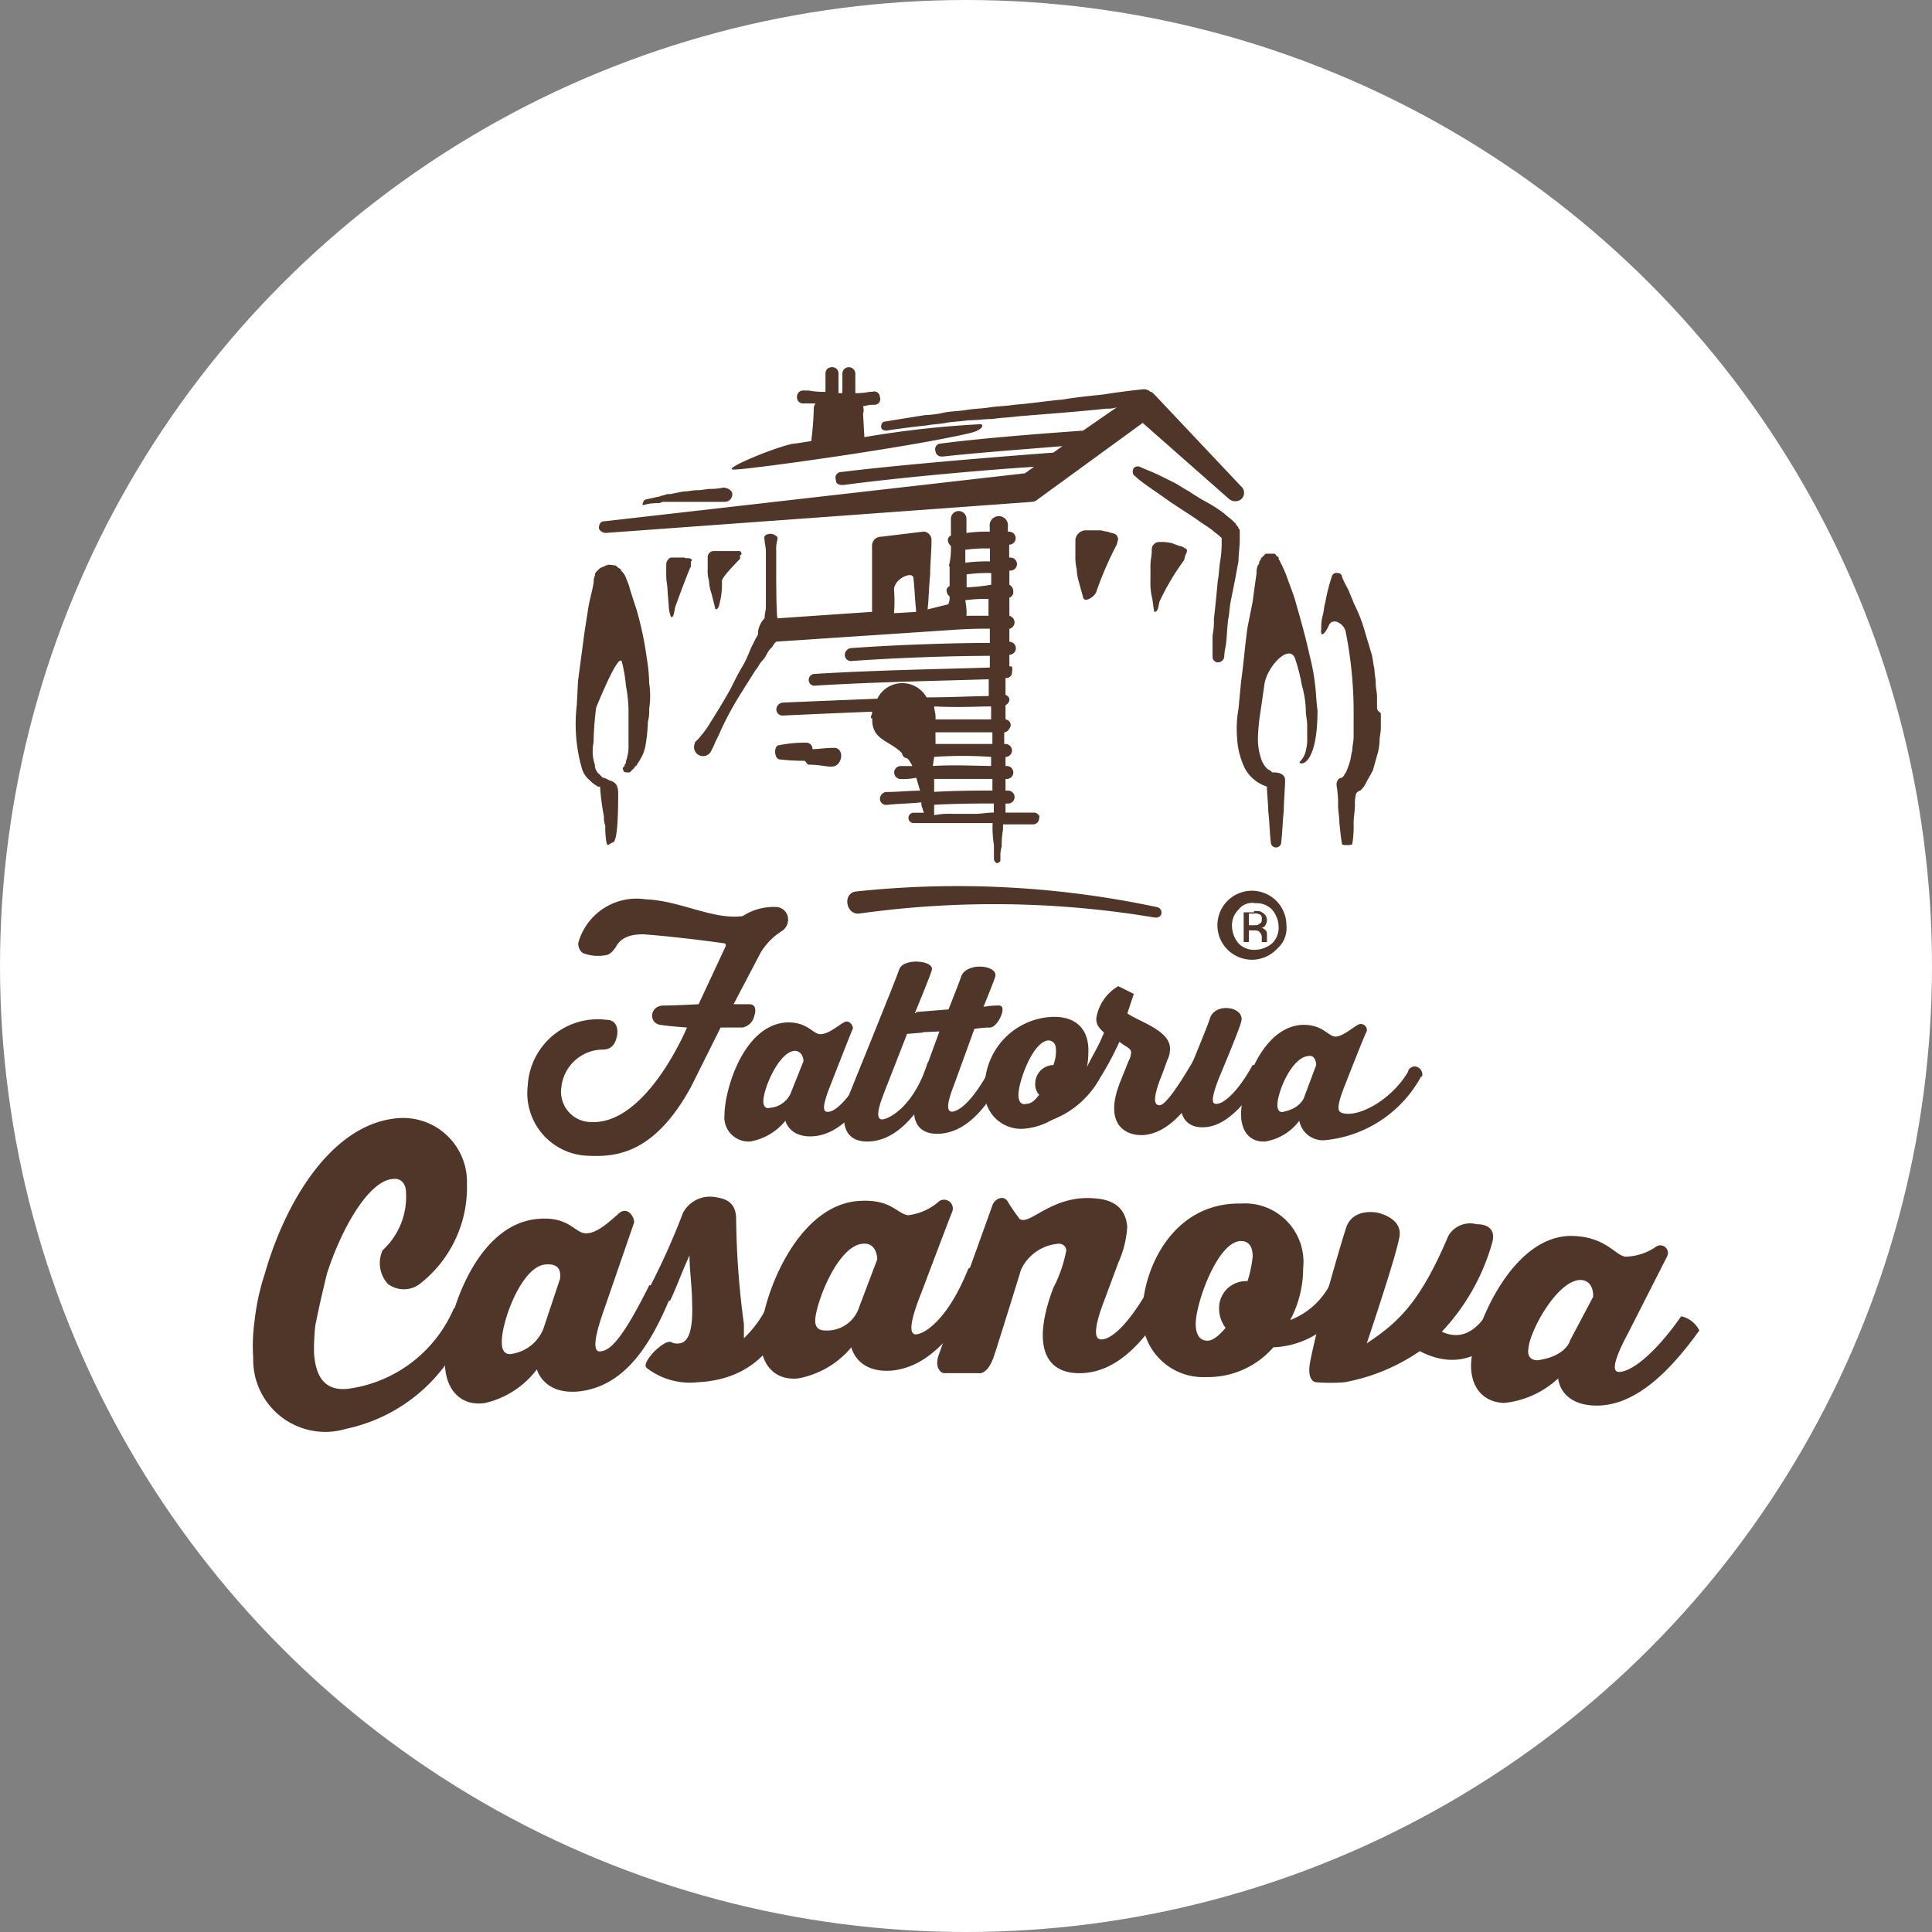 <svg xmlns="http://www.w3.org/2000/svg" width="68" height="68" viewBox="0 0 68 68"><rect x="0" y="0" width="68" height="68" fill="#808080" stroke="none"/><g id="Raggruppa_32785" data-name="Raggruppa 32785" transform="translate(-1196 -4596)"><circle id="Ellisse_123" data-name="Ellisse 123" cx="34" cy="34" r="34" transform="translate(1196 4596)" fill="#fff"></circle><g id="Raggruppa_7062" data-name="Raggruppa 7062" transform="translate(1205.035 4609.025)"><g id="Raggruppa_15" data-name="Raggruppa 15" transform="translate(-0.141 -0.1)"><g id="Raggruppa_4" data-name="Raggruppa 4" transform="translate(9.671 18.722)"><path id="Tracciato_23" data-name="Tracciato 23" d="M74.48,51.675c-.547.957-1.276,1.868-2.1,1.914-.684.046-1.139-.456-.638-1.777,0,0,.775-1.868.82-2.051.182-.592,1.276-.41,1.094.137-.046.228-.775,1.959-.775,1.959-.319.82-.228.911-.091.911.273,0,.775-.456,1.276-1.367A.413.413,0,0,1,74.48,51.675Z" transform="translate(-48.542 -45.562)" fill="#503629"></path><path id="Tracciato_24" data-name="Tracciato 24" d="M41.723,52.419c-.592,1.048-1.367,2.005-2.324,2.051-.82.046-.957-.547-.957-.547a2.049,2.049,0,0,1-1.23.729A.852.852,0,0,1,36.3,53.7c0-.82.638-3.1,2.142-3.235.775-.046.957.41,1.23.41s.592-.273.82-.41.365.182.319.228c-.046.091-.775,1.959-.775,1.959-.365.911-.228.957-.091.957.273,0,.775-.5,1.322-1.5A.5.5,0,0,1,41.723,52.419Zm-3.1.547.456-1.139s0-.365-.319-.365c-.547.046-1.094,1.322-1.094,1.777,0,.182.091.273.228.228A.865.865,0,0,0,38.624,52.966Z" transform="translate(-29.364 -46.123)" fill="#503629"></path><path id="Tracciato_25" data-name="Tracciato 25" d="M48.618,50.224c-.5.957-1.23,1.868-2.187,1.914-.729.046-1.185-.456-.684-1.732,0,0,1.686-4.147,1.732-4.329.137-.41,1.276-.319,1.139.046-.046.182-.592,1.5-.592,1.5l.547-.046-.273.729-.547.046-.82,2.1c-.319.82-.182.911-.046.911.319-.046,1.139-.547,1.595-2.005C48.573,49.176,48.573,50.088,48.618,50.224Z" transform="translate(-34.392 -43.609)" fill="#503629"></path><path id="Tracciato_26" data-name="Tracciato 26" d="M53.835,50.161c-.5.957-1.23,1.868-2.187,1.914-.729.046-1.185-.456-.684-1.732l.684-1.868L50.6,48.52l.228-.729,1.139-.091s.365-.911.456-1.185c.228-.5,1.322-.365,1.185.046-.091.273-.41,1.048-.41,1.048a3.081,3.081,0,0,1,.547-.046c.319,0-.046.775-.319.775a3.813,3.813,0,0,0-.547.046l-.729,2.005c-.319.82-.182.911-.046.911.319-.046.775-.5,1.276-1.413A.48.48,0,0,1,53.835,50.161Z" transform="translate(-37.148 -43.819)" fill="#503629"></path><g id="Raggruppa_3" data-name="Raggruppa 3" transform="translate(16.095 3.06)"><path id="Tracciato_27" data-name="Tracciato 27" d="M59.408,53.14a2.3,2.3,0,0,1-1.549.866A1.288,1.288,0,0,1,56.4,52.594a2.481,2.481,0,0,1,2.233-2.506c.957-.091,1.458.41,1.413,1.276a2.613,2.613,0,0,1-.273,1.139Zm-1.094-.319a.557.557,0,0,1-.137-.41.652.652,0,0,1,.638-.638,1.355,1.355,0,0,0,.091-.547c0-.228-.137-.319-.273-.319-.547.046-1.048,1.458-1.048,1.914,0,.228.091.365.273.319C58.041,53.14,58.177,53,58.314,52.821Z" transform="translate(-56.4 -48.994)" fill="#503629"></path><path id="Tracciato_28" data-name="Tracciato 28" d="M65.2,50.252q-.957,1.641-1.23,1.641c-.137,0-.319-.091.091-1.094l.182-.5a.832.832,0,0,0,.091-.41c0-.638-1.139-.957-1.5-1.23l.228-.684-.547-.273a1.593,1.593,0,0,0-.775,1.139c0,.228.091.319.273.5-.228.547-.319.638-.638,1.276A5.371,5.371,0,0,1,59,52.622a3.243,3.243,0,0,0,2.871-1.686,10.789,10.789,0,0,0,.684-1.276c.228.182.41.228.41.365a.653.653,0,0,1-.091.319l-.273.684c-.638,1.549.182,1.959.82,1.914.957-.091,1.686-1.094,2.324-2.278A.573.573,0,0,0,65.2,50.252Z" transform="translate(-57.815 -47.7)" fill="#503629"></path></g><path id="Tracciato_29" data-name="Tracciato 29" d="M28.335,44.682h.547c.273,0,.228.273.182.41a.533.533,0,0,1-.41.41h-.775l-1.048,2.1c-1.276,2.324-2.6,2.461-3.6,2.415a2.206,2.206,0,0,1-2.142-2.461,2.468,2.468,0,0,1,2.78-2.324c.319,0,.41.273.365.547s-.182.5-.5.5A1.477,1.477,0,0,0,22.274,47.6a1.065,1.065,0,0,0,1.048,1.23c1.959.091,3.372-3.327,3.372-3.327s-.638-.046-.911-.091c-.456-.046-.41-.684.091-.684.41,0,1.23-.046,1.23-.046l.957-2.051s0-.091-.046-.091c-.957-.137-2.187-.273-2.871-.319-.547,0-.82.182-.957.456-.046.046-.137.228-.319.273a1.5,1.5,0,0,1-.775-.046c-.182-.046-.228-.273-.228-.365a2.125,2.125,0,0,1,2.37-1.549c1.23.046,2.37.729,3.418.592a2,2,0,0,1,1.23-.319.441.441,0,0,1,.365.365.484.484,0,0,1-.182.456,2.371,2.371,0,0,0-.775.775Z" transform="translate(-21.08 -40.984)" fill="#503629"></path><path id="Tracciato_30" data-name="Tracciato 30" d="M82.58,52.387a.294.294,0,0,0-.273-.273c-.091,0-.228.091-.228.182-.547.957-1.732,1.641-2.324,1.458-.091-.046-.273-.046.091-.957,0,0,.729-1.868.775-1.914a.212.212,0,0,0-.319-.228c-.228.137-.547.41-.775.41-.273,0-.456-.456-1.23-.41-1.458.137-2.1,2.37-2.1,3.144,0,.547.273,1,.866.957a1.878,1.878,0,0,0,1.185-.729.844.844,0,0,0,.911.684,4.321,4.321,0,0,0,3.372-2.233h0C82.58,52.478,82.58,52.432,82.58,52.387Zm-4.147.775s-.091.41-.729.547c-.137.046-.228-.046-.228-.228,0-.456.5-1.686,1.094-1.732.273-.046.273.319.273.319Z" transform="translate(-51.082 -46.228)" fill="#503629"></path></g><g id="Raggruppa_5" data-name="Raggruppa 5" transform="translate(11.377)"><path id="Tracciato_31" data-name="Tracciato 31" d="M71.6,10.084V9.947h0V9.81c0-.046-.046-.046-.046-.091-.046-.091-.091-.091-.091-.137l-.091-.091c-.091-.091-.228-.182-.319-.273a5.006,5.006,0,0,0-.638-.41,6.744,6.744,0,0,1-.592-.365c-.182-.091-.365-.228-.547-.319-.365-.182-.638-.319-.866-.41s-.319-.137-.319-.137a.2.2,0,0,0-.228.046c-.046.091-.046.228.046.273a2.789,2.789,0,0,0,.273.228c.182.137.456.319.775.547s.684.456,1.094.729c.182.137.41.273.592.41.091.091.182.137.273.228l.046.046v.046a3.92,3.92,0,0,1-.046.729c-.046.273-.046.5-.091.729q-.068.752-.137,1.367a2.219,2.219,0,0,1-.046.547v.775a.2.2,0,0,0,.182.182.233.233,0,0,0,.228-.182h0a2.065,2.065,0,0,1,.046-.365c.046-.228.046-.547.091-.957.046-.182.046-.41.091-.638l.137-.684c.046-.228.091-.5.137-.729C71.555,10.676,71.6,10.4,71.6,10.084Zm-.638-.137Z" transform="translate(-48.235 -4.069)" fill="#503629"></path><path id="Tracciato_32" data-name="Tracciato 32" d="M78.612,18.857a7.074,7.074,0,0,0-.182-.957c-.137-.638-.319-1.276-.5-1.914-.091-.319-.228-.638-.319-.911a4.441,4.441,0,0,0-.228-.5c0-.046-.046-.046-.046-.091v-.046l-.046-.046h0a.045.045,0,0,1-.046-.046c-.046-.046-.046-.046-.091-.046h-.228c-.046,0-.046,0-.091.046a384.937,384.937,0,0,0-.091.091.159.159,0,0,0-.046.091c-.046.046-.046.046-.046.091a.159.159,0,0,1-.046.091.578.578,0,0,0-.046.273c-.046.319-.091.638-.137,1l-.182.911c-.091.638-.137,1.276-.228,1.914l-.091.957a3.958,3.958,0,0,0-.046,1.048,2.747,2.747,0,0,0,.273,1.048,1.356,1.356,0,0,0,.775.638c0,.273.046.592.046.866.046.365.046.729.091,1.094a.182.182,0,0,0,.365,0c.046-.365.046-.729.091-1.094,0-.365.046-.82.046-1.094S77.2,22,77.2,22h-.046c-.046,0-.046,0-.091-.046s-.091-.046-.137-.091a.953.953,0,0,1-.182-.273,2.207,2.207,0,0,1-.137-.82,6.849,6.849,0,0,1,.091-.911l.137-.957c.091-.638.911-1.5,1.094-.866a6.664,6.664,0,0,1,.228.911,3.4,3.4,0,0,1,.137.911c0,.137.046.319.046.456v.456a1.55,1.55,0,0,1-.046.456.74.74,0,0,1-.228.41h0c.046.137.638.091.638-1.823C78.657,19.495,78.657,19.176,78.612,18.857ZM76.7,14.892Z" transform="translate(-52.603 -7.738)" fill="#503629"></path><path id="Tracciato_33" data-name="Tracciato 33" d="M84.349,20.525V20.16c0-.182-.046-.319-.046-.5s-.046-.319-.046-.5c-.046-.182-.046-.319-.091-.5-.046-.137-.091-.319-.137-.456s-.091-.319-.137-.456a5.431,5.431,0,0,0-.365-.911c-.046-.137-.137-.319-.182-.456a4.234,4.234,0,0,1-.228-.456v-.046c-.046-.046-.046-.091-.137-.091a.174.174,0,0,0-.228.137,6.661,6.661,0,0,0-.228.911c-.046.137-.046.319-.091.456a1.55,1.55,0,0,0-.046.456h0c-.046.273.091.273.273-.137.137-.273.547-.046.592.273a14.5,14.5,0,0,1,.273,2.962v.729c0,.137-.046.273-.046.456-.046.137-.046.273-.091.41a3.137,3.137,0,0,1-.137.365c-.046.046-.046.091-.091.137l-.046.046h0c-.046,0-.228.046-.182.319a3.465,3.465,0,0,1,.046.638c0,.228.046.41.046.638.046.41.046.456.091.729,0,.046.091.046.182.046.046,0,.182,0,.182-.046a3.921,3.921,0,0,0,.046-.729c0-.228.046-.41.046-.638a1.262,1.262,0,0,1,.046-.41c.046-.046.091-.091.137-.091a.8.8,0,0,0,.182-.228c.091-.182.182-.319.273-.5.046-.182.091-.319.137-.5a1.938,1.938,0,0,0,.091-.5c0-.182.046-.319.046-.5v-.5C84.349,20.616,84.349,20.57,84.349,20.525Z" transform="translate(-56.153 -8.54)" fill="#503629"></path><path id="Tracciato_34" data-name="Tracciato 34" d="M36.139,14.1h-.911a.215.215,0,0,0-.228.228h0v.41a1.262,1.262,0,0,0,.046.41,1.619,1.619,0,0,0,.091.456l.137.547h0c.137,0,.137-.228.182-.365a3.009,3.009,0,0,0,.046-.638c0-.137.592-.729.638-.775v-.137C36.23,14.237,36.185,14.146,36.139,14.1Z" transform="translate(-30.363 -7.629)" fill="#503629"></path><path id="Tracciato_35" data-name="Tracciato 35" d="M32.666,14.646c-.046-.046-.182,0-.228-.046h-.456c-.091,0-.182.137-.182.228v.456c0,.137.046.319.046.456s.046.5.046.638c.046.319.091.319.091.319h0c.091,0,.091-.182.137-.365.046-.137.5-1.367.547-1.413v-.182C32.711,14.737,32.711,14.646,32.666,14.646Z" transform="translate(-28.622 -7.901)" fill="#503629"></path><path id="Tracciato_36" data-name="Tracciato 36" d="M64.813,12.637c-.091-.046-.182-.046-.273-.091-.091,0-.182-.046-.273-.046h-.547a.384.384,0,0,0-.319.319v.547a1.869,1.869,0,0,0,.046.5,1.938,1.938,0,0,0,.091.5c.046.182.091.319.137.5h0c.046.182.365,0,.456-.182A11.7,11.7,0,0,1,64.858,13l.046-.182A.237.237,0,0,0,64.813,12.637Z" transform="translate(-45.822 -6.758)" fill="#503629"></path><path id="Tracciato_37" data-name="Tracciato 37" d="M70.43,13.628c-.091-.046-.137-.091-.228-.091-.091-.046-.137-.046-.228-.091a1.55,1.55,0,0,0-.456-.046.263.263,0,0,0-.273.273v.046c0,.182-.046.319-.046.5v.547a2.219,2.219,0,0,0,.046.547c.046.182.046.365.091.547h0c.137,0,.137-.182.182-.365a8.8,8.8,0,0,1,.866-1.458l.046-.182C70.522,13.719,70.476,13.628,70.43,13.628Z" transform="translate(-48.978 -7.248)" fill="#503629"></path><path id="Tracciato_38" data-name="Tracciato 38" d="M26.828,6.658,41.82,5.565a.348.348,0,0,0,.228-.091h0l3.691-2.689,3.053,2.689a.34.34,0,0,0,.41,0,.3.3,0,0,0,0-.456L46.149,1.782c-.046-.046-.091-.091-.137-.091a.348.348,0,0,0-.228-.091s-.547.046-1.413.182c-.41.046-.911.091-1.458.182-.547.046-1.094.137-1.686.182-.273.046-.547.046-.866.091-.273.046-.547.046-.82.091s-.547.046-.775.091a3.518,3.518,0,0,1-.684.091c-.866.137-1.413.228-1.413.228-.091,0-.137.091-.137.182s.091.137.182.137h0s.547-.091,1.413-.182c.228-.046.456-.046.684-.091s.5-.046.775-.091c.319,0,.592-.046.866-.046.273-.046.547-.046.866-.091.547-.046,1.139-.091,1.686-.137s1.048-.091,1.458-.137a1,1,0,0,0,.365-.046l-1.185.82c-.592.046-3.281.228-5.013.456a.2.2,0,0,0-.182.273.208.208,0,0,0,.228.182h.046c1.23-.137,3.1-.273,4.192-.365l-.319.228c-.592.046-4.876.365-7.473.684a.2.2,0,0,0-.182.273c0,.137.091.182.228.182h.046c2.051-.273,5.195-.547,6.7-.638l-.319.228L26.782,6.248c-.137,0-.182.137-.182.228S26.737,6.658,26.828,6.658Z" transform="translate(-25.791 -0.825)" fill="#503629"></path><path id="Tracciato_39" data-name="Tracciato 39" d="M42.3,29.082c-.319,0-.592.046-.775.046A.215.215,0,0,0,41.3,28.9a4.474,4.474,0,0,0-.957.091c-.182,0-.182.5.046.5a7.183,7.183,0,0,0,.866.046c.046.046.091.137.137.137.592,0,.866.182,1.048-.046S42.53,29.082,42.3,29.082Z" transform="translate(-33.2 -15.685)" fill="#503629"></path><path id="Tracciato_40" data-name="Tracciato 40" d="M36.969,3.5c.5,0,6.106-.775,8.248-1.276.41-.091.547-.273.41-.319a34.723,34.723,0,0,0-4.1.456l-.046-.82a.481.481,0,0,0,0-.273c.091,0,.182-.046.319-.046h.091a.2.2,0,0,0,.182-.273A.2.2,0,0,0,41.8.766h-.091a2.236,2.236,0,0,1-.5.046V.128a.228.228,0,1,0-.456,0V.811h-.137V.128A.215.215,0,0,0,40.386-.1h0a.215.215,0,0,0-.228.228V.766A2.8,2.8,0,0,1,39.566.72h-.182a.215.215,0,0,0-.228.228.215.215,0,0,0,.228.228h.41c0,.046-.046.091-.046.137A11.219,11.219,0,0,1,39.657,2.5c-.319.046-.547.091-.638.091C38.336,2.725,36.376,3.546,36.969,3.5Z" transform="translate(-31.375 0.1)" fill="#503629"></path><path id="Tracciato_41" data-name="Tracciato 41" d="M45.925,21.618h-1V21.3h.091a.228.228,0,0,0,0-.456h-.091v-.41h.046a.228.228,0,1,0,0-.456h-.046v-.319h0a.228.228,0,0,0,0-.456h-.046v-.41c.091,0,.182-.091.228-.228a.208.208,0,0,0-.182-.228v-.5a.244.244,0,0,0,.137-.182c0-.091-.046-.137-.137-.182v-.592h.046a.2.2,0,0,0,.182-.182c0-.091.046-.228-.046-.228h-.046v-.41a.228.228,0,1,0,0-.456v-.456a.234.234,0,0,0,0-.456v-.638a.211.211,0,0,0,.137-.228.251.251,0,0,0-.137-.228v-.5H45.1a.228.228,0,1,0,0-.456h-.046v-.456h0a.228.228,0,1,0,0-.456h-.046v-.182h0a.322.322,0,1,0-.638,0v.182a4.953,4.953,0,0,0-.82.046v-.5h0a.273.273,0,1,0-.547,0v.592a.166.166,0,0,0-.091.228c0,.046.046.091.091.137a2.6,2.6,0,0,1-.046.592c0,.046-.046.091,0,.137v.684a.166.166,0,0,0-.091.228c0,.046.046.091.091.137a.578.578,0,0,1-.046.273l-.729.182h0c.046-.41.046-.82.091-1.23,0-.41.046-.775.046-1.185V12a.294.294,0,0,0-.273-.273l-1.5.182a.311.311,0,0,0-.319.319v2.324l-3.327.228h0c-.046-.137-.046-1.458-.046-1.595v-.775A1.262,1.262,0,0,1,36.9,12v-.046c0-.091-.228-.182-.319-.137-.091,0-.182.091-.137.182,0,.137.046.273.046.41v1.959c0,.137-.046.273-.046.41a.85.85,0,0,0-.228.456v.091c0,.046-.046.091-.091.182l-.137.273c-.046.091-.091.228-.137.319a2.686,2.686,0,0,1-.182.365c-.137.228-.273.5-.41.775-.273.5-.592,1-.82,1.367a4.413,4.413,0,0,1-.319.41l-.137.137c.046,0,0,0,0,.046a.317.317,0,0,0,.592.228l.091-.182c.046-.137.137-.273.228-.5a11.341,11.341,0,0,1,.775-1.413c.137-.228.319-.5.456-.729.091-.091.137-.228.228-.319a.953.953,0,0,0,.182-.273.994.994,0,0,1,.182-.228.629.629,0,0,1,.137-.182h0l6.152-.41c.638-.046,1.048-.046,1.367-.046v.5c-1,0-2.962.046-4.876.182a.244.244,0,0,0-.228.228.215.215,0,0,0,.228.228h0c1.914-.137,3.873-.182,4.876-.182v.41c-1.276.046-4.056.091-6.2.228A.208.208,0,0,0,38,16.97a.2.2,0,0,0,.182.182h0c2.142-.137,4.876-.182,6.152-.228v.592c-.5,0-1.276.046-2.187.046a.977.977,0,0,0-.866-.5.966.966,0,0,0-.866.547c-1.139.046-2.278.091-3.327.137a.244.244,0,0,0-.228.228.215.215,0,0,0,.228.228h0c.957-.046,2.051-.091,3.144-.137,0,.091-.046.137-.046.228h.046v.046c0,.729.592.729,1.048,1.185a.2.2,0,0,0,.182.182l.046.046a1,1,0,0,1,.137.228h-.41a.228.228,0,1,0,0,.456,2.219,2.219,0,0,0,.547-.046c.046.137.091.319.137.456-.365,0-.775.046-1.185.046a.244.244,0,0,0-.228.228.215.215,0,0,0,.228.228h0c.41-.046.82-.046,1.23-.091a.411.411,0,0,0,.046.228.459.459,0,0,0,.046.137h-.365a.182.182,0,1,0,0,.365h2.78a3.929,3.929,0,0,0,.046.775v.5c0,.046.046.091.091.137.046,0,.137-.046.137-.091h0v-.137a1.133,1.133,0,0,1,.046-.365,3.025,3.025,0,0,1,.046-.592v-.182H45.88a.215.215,0,0,0,.228-.228C46.153,21.754,46.062,21.618,45.925,21.618ZM43.51,12.823v-.456a5.515,5.515,0,0,1,.866-.046v.456A5.81,5.81,0,0,0,43.51,12.823Zm.046.866v-.456a5.515,5.515,0,0,1,.866-.046v.41A6.227,6.227,0,0,1,43.555,13.689ZM41,13.78c0-.41.684-.684.684-.41.046.41.046.684.091,1.094v.091L41,14.6A4.929,4.929,0,0,0,41,13.78Zm2.552.911a2.219,2.219,0,0,0-.046-.547,5.233,5.233,0,0,1,.82-.046v.592Zm-1.094,4.1h2.005v.41H42.462Zm1.96-.911v.456H42.462v-.091h0c0-.137-.046-.228-.046-.365C43.236,17.927,43.966,17.881,44.421,17.881Zm-2.005,1.777a14.448,14.448,0,0,1,2.005,0v.319c-.5,0-1.23-.046-2.051,0Zm0,.775h2.051v.41c-.456,0-1.23,0-2.051.046Zm1.413,1.23h-.775a2.8,2.8,0,0,0-.638.046h0v-.365c.866-.046,1.641-.046,2.1-.046v.319C44.285,21.618,44.057,21.663,43.829,21.663Z" transform="translate(-29.805 -5.942)" fill="#503629"></path><path id="Tracciato_42" data-name="Tracciato 42" d="M30.07,9.792h0a1.88,1.88,0,0,1,.41-.046.274.274,0,0,0,.182-.046H32.85a.263.263,0,0,0,.273-.273c0-.137-.182-.228-.319-.228a2.067,2.067,0,0,1-.456.046c-.137,0-.273.046-.456.046s-.319.046-.5.046a28868.034,28868.034,0,0,1-.456.091.411.411,0,0,0-.228.046c-.091,0-.137.046-.182.046-.228.046-.41.091-.41.091a.146.146,0,0,0-.137.137C29.933,9.792,29.979,9.838,30.07,9.792Z" transform="translate(-27.62 -4.962)" fill="#503629"></path><path id="Tracciato_43" data-name="Tracciato 43" d="M27.32,18.457a11.72,11.72,0,0,0-.365-1.732c-.091-.273-.182-.547-.273-.866l-.091-.228a.607.607,0,0,0-.137-.228l-.046-.046c0-.046,0-.046-.091-.091-.046-.046-.091-.091-.137-.091h-.046c.046,0-.273-.046-.182,0a.167.167,0,0,0-.137.046c-.046,0-.091.046-.137.046l-.137.137a.167.167,0,0,0-.046.137h0a.5.5,0,0,0-.046.228c-.046.319-.137.592-.182.866s-.091.592-.137.866L24.9,19.232l-.046.866a5.712,5.712,0,0,0,.182,2.233.82.82,0,0,0,.273.41.994.994,0,0,0,.228.182.167.167,0,0,0,.137.046,8.25,8.25,0,0,0,.137,1.048.775.775,0,0,0,.046.319v.182c.046.729.091.456.273.41s.182-1.322.182-1.732c0-.365-.182-.41-.319-.456l-.091-.046a.459.459,0,0,0-.137-.046l-.137-.137a.414.414,0,0,1-.137-.319,1.467,1.467,0,0,1-.046-.775,11.173,11.173,0,0,1,.091-1.23s.82-2.051.911-1.595a5.136,5.136,0,0,1,.137.82,5.021,5.021,0,0,1,.091.82V21.51a1.262,1.262,0,0,1-.046.41c0,.046-.046.137-.046.182s0,.046-.046.091v.046h.046c-.091,0-.137.091-.091.137,0,.091.091.091.182.091.046,0,.046,0,.091-.046a1539.717,1539.717,0,0,0,.091-.091c.046-.046.046-.091.091-.091.046-.091.091-.137.137-.228a1.365,1.365,0,0,0,.182-.456,5.583,5.583,0,0,0,.091-.866,1.55,1.55,0,0,0,.046-.456,3.055,3.055,0,0,0,0-.911A5.583,5.583,0,0,0,27.32,18.457Z" transform="translate(-24.825 -8.204)" fill="#503629"></path></g><path id="Tracciato_44" data-name="Tracciato 44" d="M76.659,42.459a1.214,1.214,0,1,1,.319-.82A.951.951,0,0,1,76.659,42.459Zm-1.367-1.367a.755.755,0,0,0-.228.592.96.96,0,0,0,.228.592.755.755,0,0,0,.592.228.96.96,0,0,0,.592-.228.755.755,0,0,0,.228-.592.96.96,0,0,0-.228-.592.755.755,0,0,0-.592-.228A.593.593,0,0,0,75.292,41.092Zm.547.046c.137,0,.228,0,.273.046a.308.308,0,0,1,.182.273.348.348,0,0,1-.091.228.167.167,0,0,1-.137.046.237.237,0,0,1,.182.091c.046.046.046.091.046.182v.228h-.182v-.137a.268.268,0,0,0-.091-.228c-.046-.046-.091-.046-.228-.046h-.137v.41h-.182V41.184h.365Zm.228.137a.342.342,0,0,0-.228-.046h-.182v.41h.182c.091,0,.137,0,.182-.046.091-.046.091-.091.091-.182A.167.167,0,0,0,76.067,41.275Z" transform="translate(-40.595 -21.999)" fill="#503629"></path><path id="Tracciato_45" data-name="Tracciato 45" d="M56.682,40.706c.228.046.228.41-.091.365a34.2,34.2,0,0,0-10.39-.137c-.456.046-.592-.684-.137-.775A33.752,33.752,0,0,1,56.682,40.706Z" transform="translate(-24.856 -21.704)" fill="#503629"></path><g id="Raggruppa_14" data-name="Raggruppa 14" transform="translate(0 26.425)"><path id="Tracciato_46" data-name="Tracciato 46" d="M4.434,62.542a2.554,2.554,0,0,0,.82-2.051c0-.228-.137-.5-.456-.456-.82.046-1.777,1.641-2.324,3.327,0,0-.228.911-.41,1.823a7.724,7.724,0,0,0-.046,1c.046.5.182,1.367,1.23,1.23a4.732,4.732,0,0,0,3.691-2.825c.273,0,.592.273.5.5a5.853,5.853,0,0,1-4.284,3.737A2.54,2.54,0,0,1-.123,66.324a6.184,6.184,0,0,1,.046-1.276,8.108,8.108,0,0,1,.365-1.686c.729-2.552,2.37-5.286,4.694-5.468A2.25,2.25,0,0,1,7.4,60.218,4.3,4.3,0,0,1,5.8,63.681a.932.932,0,0,1-1.185.046A1.083,1.083,0,0,1,4.434,62.542Z" transform="translate(0.141 -57.889)" fill="#503629"></path><g id="Raggruppa_7" data-name="Raggruppa 7" transform="translate(24.091 2.815)"><g id="Raggruppa_6" data-name="Raggruppa 6"><path id="Tracciato_47" data-name="Tracciato 47" d="M61.053,67.363c-.866,1.595-1.914,2.871-3.327,2.871-1.185,0-1.686-.957-.911-3.008l.091-.182a4.773,4.773,0,0,0,.365-1.139A.255.255,0,0,0,57,65.677a1.589,1.589,0,0,0-1.322.911s-.729,2.37-.957,3.053-.547.592-.547.592h-1.23s-.319-.091-.182-.592c.5-1.413,1.868-5.195,1.914-5.332.091-.228.41-.365.547-.091a6.868,6.868,0,0,0,.41.592c.365.228,1.139-.866,2.643-.729.729.046,1.094.41,1.139,1a3.633,3.633,0,0,1-.319,1.276l-.456,1.23c-.5,1.276-.319,1.458-.137,1.458.41,0,1.094-.684,1.868-2.142A.9.9,0,0,1,61.053,67.363Z" transform="translate(-52.725 -64.067)" fill="#503629"></path></g></g><g id="Raggruppa_9" data-name="Raggruppa 9" transform="translate(31.325 3.012)"><g id="Raggruppa_8" data-name="Raggruppa 8"><path id="Tracciato_48" data-name="Tracciato 48" d="M75.846,67.871A3.11,3.11,0,0,1,73.2,69.557a3.053,3.053,0,0,1-2.37,1.048,2.141,2.141,0,0,1-2.233-2.37c.046-1.5,1.094-3.782,3.463-3.737a2.059,2.059,0,0,1,2.187,2.278,3.857,3.857,0,0,1-.456,1.823,2.641,2.641,0,0,0,1.413-1.276A1.1,1.1,0,0,1,75.846,67.871Zm-4.329,1a1.119,1.119,0,0,1-.228-.684.946.946,0,0,1,1-.957,4.217,4.217,0,0,0,.182-.866c0-.41-.182-.547-.41-.547-.82,0-1.595,2.187-1.595,2.916,0,.365.137.592.41.592C71.061,69.33,71.289,69.147,71.516,68.874Z" transform="translate(-68.6 -64.499)" fill="#503629"></path></g></g><g id="Raggruppa_11" data-name="Raggruppa 11" transform="translate(37.187 3.311)"><g id="Raggruppa_10" data-name="Raggruppa 10"><path id="Tracciato_49" data-name="Tracciato 49" d="M88.68,68.821c-.82,1.322-1.914,1.959-3.327,1.23a6.828,6.828,0,0,1-2.643,1.094,6.133,6.133,0,0,1-1,0s-.319,0-.228-.638c.228-1.276,1.094-4.238,1.276-4.785.228-.729,1.094-.547,1.094-.547s.957.182.775.911c-.137.729-1.139,3.691-1.139,3.691,1.094-.729,1.868-1.413,2.871-3.782a.885.885,0,0,1,1-.41s.729-.046.547.638a7.526,7.526,0,0,1-1.777,3.144c.592.273,1.276.137,1.868-1.139C88.134,67.864,88.635,68.548,88.68,68.821Z" transform="translate(-81.464 -65.156)" fill="#503629"></path></g></g><g id="Raggruppa_13" data-name="Raggruppa 13" transform="translate(13.829 2.772)"><g id="Raggruppa_12" data-name="Raggruppa 12"><path id="Tracciato_50" data-name="Tracciato 50" d="M30.34,67.174a24.92,24.92,0,0,0,1.185-2.643,1.078,1.078,0,0,1,1.139-.547c.228.046.729.091.729.775a29.36,29.36,0,0,0,.273,3.691v.5A3.982,3.982,0,0,0,34.806,66.9c.046-.228.82.137.729.41-.592,2.005-1.641,3.1-3.509,3.19a2.485,2.485,0,0,1-1.777-.5c-.182-.137.273-.592.273-.592s.41-.41.592-.319a.411.411,0,0,0,.228.046c.319,0,.547-.319.5-1.458,0-.5-.091-1.139-.091-1.641-.273.592-.5,1.23-.684,1.595A.841.841,0,0,1,30.34,67.174Z" transform="translate(-30.206 -63.971)" fill="#503629"></path></g></g><path id="Tracciato_51" data-name="Tracciato 51" d="M22.582,68.224c-.729,1.732-1.641,3.008-3.144,3.19-1.276.137-1.5-.775-1.5-.775a3.183,3.183,0,0,1-1.823,1.185c-.911.137-1.413-.547-1.413-1.413-.046-1.23.911-4.785,3.19-5.058,1.185-.137,1.367.5,1.777.5s.866-.456,1.185-.729c.319-.228.547.228.5.365S20.3,68.543,20.3,68.543c-.5,1.413-.273,1.5-.091,1.458.41-.046.911-.775,1.686-2.324C22.172,67.723,22.673,68,22.582,68.224Zm-4.42,1,.592-1.777c0-.091.091-.547-.5-.5-.866.046-1.595,2.1-1.549,2.78,0,.319.182.41.365.365A1.43,1.43,0,0,0,18.161,69.226Z" transform="translate(-7.935 -61.793)" fill="#503629"></path><path id="Tracciato_52" data-name="Tracciato 52" d="M47.025,67.061c-.911,1.595-1.868,3.008-3.327,3.144-1.23.091-1.413-.82-1.413-.82a3.194,3.194,0,0,1-1.868,1.094c-.911.091-1.367-.592-1.322-1.458,0-1.23,1.185-4.6,3.418-4.785,1.185-.091,1.367.456,1.777.5a2.014,2.014,0,0,0,1.094-.5.31.31,0,0,1,.456.365c-.046.091-1.094,2.871-1.094,2.871-.547,1.367-.319,1.458-.182,1.458.41-.046,1.185-.684,1.823-2.278C46.479,66.423,46.934,66.833,47.025,67.061Zm-4.466.911.638-1.686s0-.592-.5-.547c-.866.046-1.641,2.005-1.686,2.689,0,.273.137.365.365.365A1.188,1.188,0,0,0,42.56,67.972Z" transform="translate(-21.214 -61.314)" fill="#503629"></path><path id="Tracciato_53" data-name="Tracciato 53" d="M102,70.324c-1.048,1.458-2.278,2.689-3.691,2.643-1.23-.046-1.276-.957-1.276-.957a3.277,3.277,0,0,1-1.914.866c-.866-.046-1.23-.729-1.139-1.549.137-1.185,1.458-4.42,3.6-4.329,1.139.046,1.458.684,1.823.729a1.964,1.964,0,0,0,1.094-.365.268.268,0,0,1,.365.365c-.046.091-1.367,2.689-1.367,2.689-.684,1.276-.456,1.367-.319,1.367.41,0,1.23-.592,2.187-1.959A.939.939,0,0,1,102,70.324Zm-4.557.365.82-1.549s.046-.547-.41-.592c-.82-.046-1.823,1.777-1.868,2.415-.046.273.091.41.319.41C97.31,71.236,97.447,70.689,97.447,70.689Z" transform="translate(-51.084 -62.846)" fill="#503629"></path></g></g></g></g></svg>